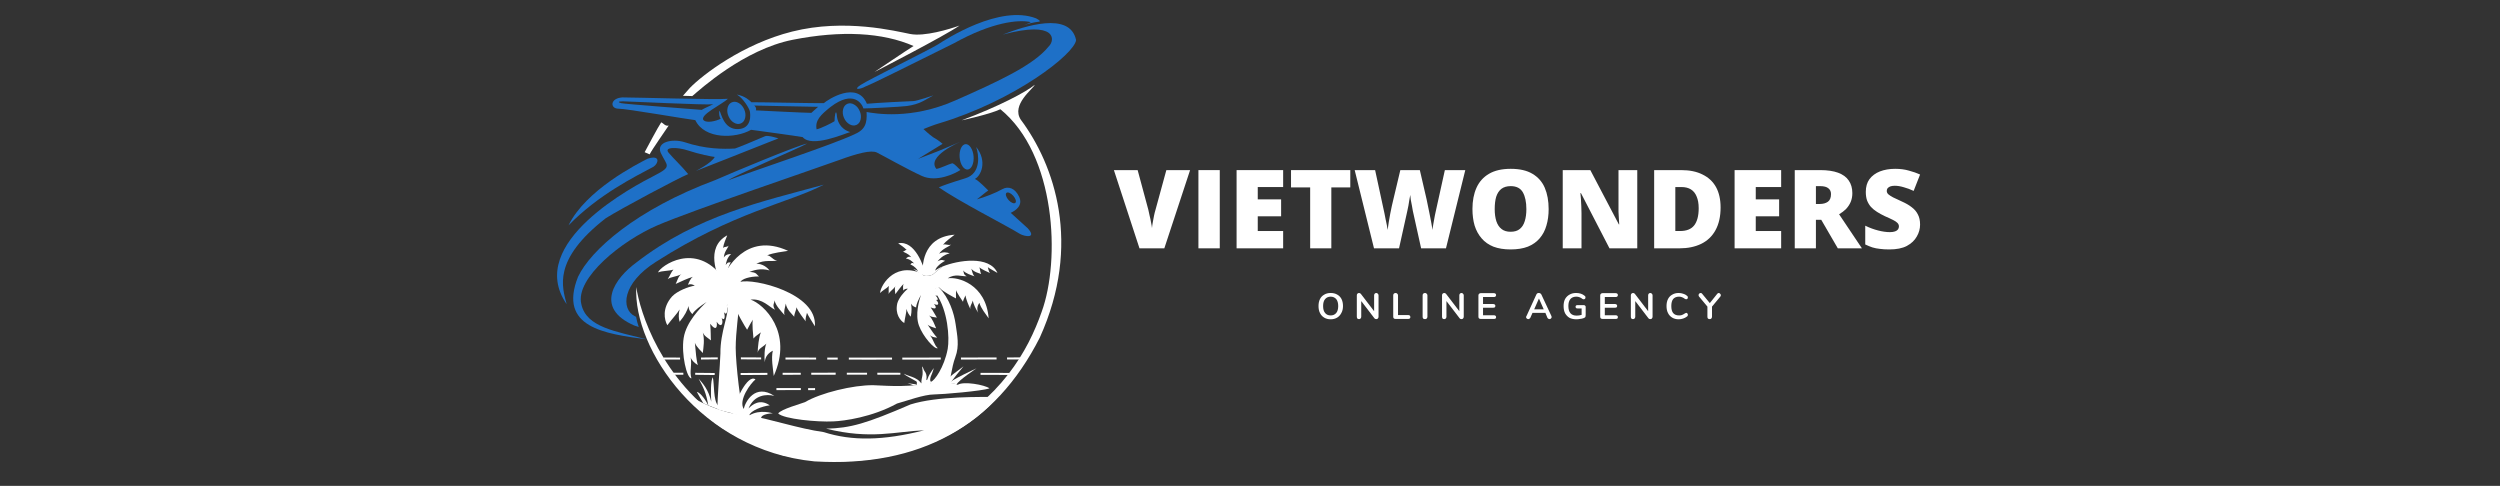 <svg xmlns="http://www.w3.org/2000/svg" xmlns:xlink="http://www.w3.org/1999/xlink" width="283" zoomAndPan="magnify" viewBox="0 0 212.25 41.25" height="55" preserveAspectRatio="xMidYMid meet" version="1.2"><rect x="0" y="0" width="212.25" height="41.25" fill="#333333" stroke="none"/><defs><clipPath id="150e69526d"><path d="M 47.262 11 L 67 11 L 67 26 L 47.262 26 Z M 47.262 11 "/></clipPath><clipPath id="6e332e65de"><path d="M 48 1.277 L 91.461 1.277 L 91.461 29 L 48 29 Z M 48 1.277 "/></clipPath><clipPath id="49ec5e23bb"><path d="M 72 1.277 L 89 1.277 L 89 8 L 72 8 Z M 72 1.277 "/></clipPath><clipPath id="a34fd0ac34"><path d="M 58 33 L 85 33 L 85 39.582 L 58 39.582 Z M 58 33 "/></clipPath><clipPath id="84016e5088"><path d="M 54 7 L 91 7 L 91 39.582 L 54 39.582 Z M 54 7 "/></clipPath></defs><g id="0dc94d5baf"><path style=" stroke:none;fill-rule:nonzero;fill:#1e70c7;fill-opacity:1;" d="M 69.941 15.676 C 67.043 17.215 62.363 17.957 55.695 22.227 C 52.812 24.043 52.699 26.238 53.891 26.844 C 53.93 26.863 53.965 26.879 54 26.895 C 54.062 27.211 54.137 27.508 54.23 27.766 C 54.117 27.734 53.992 27.691 53.852 27.637 C 50.371 26.129 52.25 23.586 54.012 22.297 C 59.215 18.262 64.664 17.137 69.941 15.676 Z M 69.941 15.676 "/><g clip-rule="nonzero" clip-path="url(#150e69526d)"><path style=" stroke:none;fill-rule:nonzero;fill:#1e70c7;fill-opacity:1;" d="M 48.109 25.824 C 47.746 24.395 46.859 22.082 51.434 18.523 C 52.812 17.664 57.543 15.145 58.426 14.781 C 57.906 14.133 57.176 13.457 56.762 12.961 C 56.344 12.469 57.488 12.469 58.426 12.781 C 59.359 13.09 60.426 13.301 60.684 13.324 C 60.398 13.859 59.078 14.516 59.078 14.516 C 59.078 14.516 64.059 12.562 65.145 12.121 C 65.219 12.09 66.09 11.75 66.09 11.75 C 66.09 11.75 65.203 11.457 64.961 11.562 C 63.742 12.082 62.816 12.469 62.402 12.609 C 61.387 12.664 59.887 12.664 58.117 12.07 C 57.082 11.746 55.691 12.047 56.098 12.98 C 56.641 14.117 57.102 14.117 55.543 14.918 C 53.984 15.715 44.5 20.613 48.109 25.824 Z M 48.109 25.824 "/></g><path style=" stroke:none;fill-rule:nonzero;fill:#1e70c7;fill-opacity:1;" d="M 48.27 19.129 C 50.844 16.496 53.895 15.008 55.48 14.156 C 55.891 13.902 56.125 13.105 54.977 13.477 C 54.078 13.941 49.734 16.125 48.27 19.129 Z M 48.27 19.129 "/><g clip-rule="nonzero" clip-path="url(#6e332e65de)"><path style=" stroke:none;fill-rule:nonzero;fill:#1e70c7;fill-opacity:1;" d="M 54.918 28.812 C 51.332 28.344 47.375 27.801 49.07 23.512 C 50.133 21.25 54.02 17.781 60.723 15.289 C 62.051 14.703 67.742 12.324 68.52 12.188 C 67.605 12.695 62.461 14.84 61.816 15.309 C 64.176 14.43 70.664 12.293 72.535 11.406 C 73.445 11.012 73.625 10.496 73.574 9.508 C 74.273 9.637 77.34 10.184 81.059 8.547 C 84.773 6.91 87.762 5.531 89.035 3.945 C 89.605 3.402 89.711 1.711 85.137 2.934 C 86.957 2.23 90.84 0.938 91.359 3.398 C 91.254 4.57 86.125 8.57 79.652 10.496 C 79.328 10.582 78.402 10.957 78.402 10.957 C 78.402 10.957 78.906 11.434 79.227 11.652 C 79.652 11.883 80.027 12.211 80.027 12.211 L 77.949 13.488 L 79.707 12.809 L 81.512 12.047 C 81.512 12.047 78.617 13.273 79.5 14.34 C 79.887 14.277 80.5 13.949 80.852 13.859 C 81.109 13.938 81.395 14.34 81.539 14.43 C 81.098 14.73 79.512 15.508 78.266 14.938 C 77.016 14.367 74.926 13.184 74.445 12.949 C 73.965 12.715 72.797 13.016 71.211 13.598 C 69.625 14.184 58.824 17.836 55.82 19.129 C 52.812 20.418 48.812 23.617 49.355 25.824 C 49.773 27.801 52.32 28.137 54.918 28.812 Z M 54.918 28.812 "/></g><path style=" stroke:none;fill-rule:nonzero;fill:#1e70c7;fill-opacity:1;" d="M 82.656 13.266 C 82.707 13.859 82.484 14.367 82.156 14.395 C 81.832 14.422 81.523 13.961 81.473 13.367 C 81.422 12.773 81.645 12.266 81.973 12.238 C 82.301 12.211 82.605 12.672 82.656 13.266 Z M 82.656 13.266 "/><path style=" stroke:none;fill-rule:nonzero;fill:#1e70c7;fill-opacity:1;" d="M 87.258 19.383 C 86.801 18.969 85.969 18.215 85.809 18.07 C 86.234 17.875 86.867 17.441 86.527 16.711 C 86.188 15.98 85.613 15.766 85.086 16.066 C 84.559 16.367 83.594 16.75 82.934 16.926 C 83.273 16.68 83.613 16.359 83.906 16.172 C 83.742 16.008 83.051 15.305 82.766 15.191 C 83.273 14.945 83.859 13.707 82.875 12.473 C 83.098 13.094 83.332 14.711 81.969 15.133 C 80.602 15.551 80.059 15.754 79.707 15.902 C 81.375 17.082 85.516 19.184 86.605 19.867 C 86.996 20.082 88.055 20.273 87.258 19.383 Z M 85.621 16.977 C 85.414 16.742 85.336 16.473 85.449 16.375 C 85.559 16.277 85.816 16.387 86.023 16.621 C 86.234 16.855 86.312 17.125 86.199 17.223 C 86.09 17.32 85.828 17.211 85.621 16.977 Z M 85.621 16.977 "/><path style=" stroke:none;fill-rule:nonzero;fill:#1e70c7;fill-opacity:1;" d="M 79.242 8.098 C 79.242 8.098 77.828 8.582 77.543 8.582 C 77.262 8.582 74.348 8.738 73.598 8.809 C 72.789 6.828 70.293 8.445 69.941 8.758 C 69.398 8.777 64.523 8.672 63.793 8.68 C 63.668 8.543 63.238 8.145 62.559 8.027 C 63.082 8.32 63.602 9.188 63.656 9.43 C 63.715 9.676 63.863 10.922 62.656 10.961 C 61.445 11 61.223 9.605 61.086 9.391 C 61.008 9.617 61.086 9.965 61.184 10.082 C 60.754 10.297 60.043 10.445 59.77 10.238 C 59.242 9.812 61.328 8.855 61.797 8.387 C 60.922 8.484 54.02 8.27 52.832 8.27 C 51.762 8.348 51.801 9.227 52.5 9.227 C 53.203 9.227 58.309 10.121 59.031 10.199 C 59.809 11.84 62.441 11.781 63.766 11.02 C 64.484 11.117 67.508 11.527 68.148 11.641 C 68.926 12.566 71.637 11.363 72.184 11.215 C 71.309 10.941 71.066 10.258 71.035 9.695 C 70.961 9.254 70.852 9.848 70.852 10.289 C 70.664 10.426 69.641 10.93 69.328 10.98 C 69.184 10.211 69.684 9.742 70.527 9.07 C 72.469 7.598 73.188 8.816 73.305 9.207 C 73.742 9.207 76.52 9.07 76.996 9 C 77.477 8.934 77.969 8.809 78.43 8.555 C 78.91 8.285 79.242 8.098 79.242 8.098 Z M 52.734 8.758 C 52.461 8.688 52.441 8.602 52.879 8.602 C 53.312 8.602 59.945 8.934 60.551 8.852 C 60.387 8.941 59.77 9.199 59.574 9.328 C 59.023 9.285 53.008 8.832 52.734 8.758 Z M 68.883 9.582 C 68.402 9.582 64.535 9.391 64.176 9.371 C 64.234 9.219 64.164 9.078 64.039 8.961 C 64.641 8.961 69.133 9.078 69.457 9.07 C 69.348 9.176 68.957 9.512 68.883 9.582 Z M 68.883 9.582 "/><path style=" stroke:none;fill-rule:nonzero;fill:#1e70c7;fill-opacity:1;" d="M 63.188 9.297 C 63.293 9.543 63.316 9.781 63.262 10.012 C 63.207 10.242 63.086 10.398 62.902 10.477 C 62.719 10.559 62.523 10.539 62.316 10.418 C 62.113 10.301 61.957 10.117 61.852 9.871 C 61.742 9.625 61.719 9.383 61.773 9.152 C 61.828 8.922 61.949 8.766 62.133 8.688 C 62.32 8.609 62.516 8.629 62.719 8.746 C 62.926 8.867 63.082 9.051 63.188 9.297 Z M 63.188 9.297 "/><path style=" stroke:none;fill-rule:nonzero;fill:#1e70c7;fill-opacity:1;" d="M 72.988 9.426 C 73.098 9.672 73.121 9.914 73.066 10.145 C 73.012 10.375 72.891 10.527 72.707 10.609 C 72.52 10.688 72.324 10.668 72.121 10.551 C 71.914 10.43 71.758 10.246 71.652 10 C 71.547 9.754 71.523 9.516 71.578 9.285 C 71.633 9.051 71.754 8.898 71.938 8.816 C 72.121 8.738 72.316 8.758 72.523 8.879 C 72.727 8.996 72.883 9.18 72.988 9.426 Z M 72.988 9.426 "/><g clip-rule="nonzero" clip-path="url(#49ec5e23bb)"><path style=" stroke:none;fill-rule:nonzero;fill:#1e70c7;fill-opacity:1;" d="M 73.434 7.363 C 73.082 7.57 72.352 7.688 73.055 7.219 C 73.758 6.754 78.98 4.191 79.641 3.766 C 80.305 3.336 84.863 0.371 87.957 1.555 C 88.008 1.586 88.316 1.738 88.281 1.809 C 88.262 1.844 88.066 1.859 87.871 1.891 C 87.418 1.961 86.945 2.137 86.945 2.137 C 86.945 2.137 87.574 1.887 87.496 1.871 C 86.484 1.648 84.234 1.867 80.992 3.672 C 76.727 5.777 74.406 6.961 73.434 7.363 Z M 73.434 7.363 "/></g><path style=" stroke:none;fill-rule:nonzero;fill:#ffffff;fill-opacity:1;" d="M 66.066 35.102 C 66.551 35.582 69.402 35.844 70.742 35.777 C 71.676 35.738 74.027 35.426 76.16 34.258 C 76.977 34.035 78.445 33.488 79.305 33.488 C 79.934 33.488 83.414 33.199 84.008 32.969 C 83.605 32.672 81.793 32.344 81.309 32.672 C 81.18 32.59 80.805 32.48 79.809 32.434 C 76.961 32.906 75.754 32.77 74.133 32.703 C 72.418 32.688 69.684 33.352 68.344 34.141 C 67.98 34.289 66.336 34.727 66.066 35.102 Z M 66.066 35.102 "/><g clip-rule="nonzero" clip-path="url(#a34fd0ac34)"><path style=" stroke:none;fill-rule:nonzero;fill:#ffffff;fill-opacity:1;" d="M 70.137 36.395 C 73.949 37.336 76.023 36.629 78.461 36.531 C 74.965 37.426 72.301 37.445 69.941 36.688 C 67.719 36.371 65.504 35.594 63.395 35.227 C 62.109 35.285 59.945 34.465 58.719 33.703 C 59.145 34.836 61.348 37.074 66.531 38.672 C 73.355 40.211 80.953 38.09 84.695 33.703 C 83.293 33.703 79.578 33.621 77.305 34.336 C 73.535 35.961 72.215 36.348 70.137 36.395 Z M 70.137 36.395 "/></g><path style=" stroke:none;fill-rule:nonzero;fill:#ffffff;fill-opacity:1;" d="M 62.141 35.086 C 62.387 34.113 63.48 31.699 64.141 32.215 C 63.738 32.527 62.672 33.957 63.141 34.723 C 63.273 34.113 64.105 32.531 65.742 33.613 C 65.078 33.438 64.012 33.516 63.547 34.684 C 63.883 34.332 64.52 33.836 65.352 34.414 C 64.727 34.477 63.688 34.883 63.617 35.266 C 64.535 34.715 65.613 35.094 65.613 35.094 C 65.613 35.094 64.625 35.105 64.609 35.523 C 64.242 35.434 62.656 35.395 62.141 35.086 Z M 62.141 35.086 "/><path style=" stroke:none;fill-rule:nonzero;fill:#ffffff;fill-opacity:1;" d="M 59.715 34.238 C 59.613 34.066 59.312 33.566 59.164 33.277 C 59.488 33.316 60.008 34.125 60.133 34.426 C 59.957 33.375 59.73 32.906 59.312 32.145 C 59.637 32.516 60.152 33.059 60.387 34.113 C 60.34 33.457 60.328 32.301 60.516 32.027 C 60.652 32.555 60.551 34.023 60.965 34.426 C 61.012 34.508 61.168 34.816 61.168 34.816 C 61.168 34.816 60.023 34.387 59.715 34.238 Z M 59.715 34.238 "/><path style=" stroke:none;fill-rule:nonzero;fill:#ffffff;fill-opacity:1;" d="M 77.898 32.727 C 77.82 32.727 77.738 32.727 77.66 32.727 C 77.633 32.727 77.605 32.727 77.582 32.719 C 77.562 32.715 77.543 32.707 77.523 32.703 C 77.367 32.641 77.207 32.582 77.047 32.523 C 77.207 32.555 77.371 32.582 77.535 32.598 C 77.641 32.609 77.75 32.617 77.832 32.68 C 77.836 32.617 77.836 32.555 77.84 32.492 C 77.84 32.473 77.844 32.449 77.836 32.43 C 77.824 32.395 77.785 32.375 77.754 32.355 C 77.52 32.223 77.285 32.09 77.055 31.961 C 76.938 31.895 76.82 31.828 76.738 31.727 C 76.957 31.844 77.199 31.91 77.43 31.996 C 77.59 32.055 77.746 32.125 77.887 32.223 C 77.953 32.266 78.016 32.32 78.07 32.375 C 78.102 32.406 78.129 32.441 78.156 32.473 C 78.172 32.492 78.227 32.535 78.23 32.555 C 78.195 32.293 78.301 32.039 78.328 31.781 C 78.34 31.645 78.332 31.504 78.316 31.367 C 78.305 31.281 78.289 31.195 78.289 31.105 C 78.371 31.184 78.387 31.305 78.438 31.41 C 78.477 31.496 78.539 31.566 78.586 31.652 C 78.641 31.758 78.664 31.879 78.668 32 C 78.668 32.059 78.664 32.121 78.652 32.184 C 78.648 32.211 78.645 32.293 78.699 32.266 C 78.719 32.254 78.727 32.227 78.734 32.203 C 78.848 31.852 79.066 31.543 79.281 31.246 C 79.238 31.395 79.195 31.547 79.137 31.691 C 79.07 31.863 78.98 32.031 78.973 32.219 C 78.969 32.277 78.977 32.34 79.016 32.383 C 79.07 32.441 79.027 32.531 79.016 32.609 C 79.008 32.66 78.996 32.711 78.988 32.762 C 78.926 32.758 78.863 32.758 78.801 32.754 C 78.5 32.742 78.199 32.734 77.898 32.73 Z M 77.898 32.727 "/><path style=" stroke:none;fill-rule:nonzero;fill:#ffffff;fill-opacity:1;" d="M 80.461 32.602 C 80.793 32.23 82.906 31.273 82.906 31.273 C 82.906 31.273 81.344 32.316 81.227 32.629 C 81.016 32.574 80.727 32.516 80.461 32.602 Z M 80.461 32.602 "/><path style=" stroke:none;fill-rule:nonzero;fill:#ffffff;fill-opacity:1;" d="M 79.809 32.699 C 80.137 32.328 81.801 31.105 81.801 31.105 C 81.801 31.105 80.688 32.418 80.57 32.73 C 80.359 32.676 80.07 32.617 79.809 32.699 Z M 79.809 32.699 "/><path style=" stroke:none;fill-rule:nonzero;fill:#ffffff;fill-opacity:1;" d="M 54.73 12.922 C 54.926 12.559 55.891 10.738 56.137 10.387 C 56.328 10.453 56.465 10.738 56.77 10.66 C 56.543 11.012 55.402 12.629 55.152 13.105 C 55.016 13.047 54.73 12.922 54.73 12.922 Z M 54.73 12.922 "/><path style=" stroke:none;fill-rule:nonzero;fill:#ffffff;fill-opacity:1;" d="M 57.98 8.133 C 57.98 8.133 58.512 8.156 58.777 8.156 C 59.418 7.609 63.16 4.199 67.293 3.379 C 71.422 2.562 74.949 2.758 77.562 3.906 C 77.016 4.238 74.25 6.109 74.25 6.109 C 74.25 6.109 80.27 3.012 81.461 2.172 C 80.582 2.484 78.488 3.121 77.281 2.887 C 76.07 2.652 71.754 1.547 67.254 2.68 C 63.066 3.73 59.652 6.352 58.57 7.465 C 58.488 7.547 58.035 8.066 57.98 8.133 Z M 57.98 8.133 "/><g clip-rule="nonzero" clip-path="url(#84016e5088)"><path style=" stroke:none;fill-rule:nonzero;fill:#ffffff;fill-opacity:1;" d="M 81.645 10.215 C 84.855 9.016 87.137 7.793 87.852 7.199 C 87.715 7.543 85.828 8.895 86.664 10.16 C 89.531 14 91.867 20.734 88.281 28.656 C 84.488 36.141 78.094 39.703 69.145 39.172 C 59.492 38.219 53.746 29.633 54.02 24.371 C 54.32 26.422 56.086 32.297 61.738 35.973 C 65 38.426 73.785 39.914 79.395 36.895 C 85 33.875 87.27 29.805 88.438 26.473 C 90.039 22.086 89.66 13.117 84.93 9.273 C 84.008 9.715 81.645 10.215 81.645 10.215 Z M 81.645 10.215 "/></g><path style=" stroke:none;fill-rule:nonzero;fill:#ffffff;fill-opacity:1;" d="M 62.742 25.824 C 62.73 26.465 62.461 28.207 62.461 29.535 C 62.461 30.859 62.879 34.625 63.191 35.227 C 62.672 35.227 61.422 34.945 60.918 34.738 C 60.879 33.988 61.141 30.891 61.164 30.008 C 61.141 28.152 61.934 26.605 61.727 26.07 C 61.598 25.824 62.312 25.227 62.742 25.824 Z M 62.742 25.824 "/><path style=" stroke:none;fill-rule:nonzero;fill:#ffffff;fill-opacity:1;" d="M 61.715 25.957 C 61.793 26.387 61.715 26.855 61.461 26.504 C 61.602 26.934 61.5 27.273 61.266 26.992 C 61.453 27.43 61.246 27.926 60.84 27.312 C 60.906 27.652 60.867 28.219 60.293 27.488 C 60.359 28.113 60.332 28.637 60.359 28.898 C 60.105 28.688 59.805 28.551 59.668 28.227 C 59.836 28.859 59.727 29.438 59.668 29.973 C 59.551 29.816 59.133 29.477 58.996 29.105 C 59.066 29.902 59.125 30.625 59.25 30.996 C 58.996 30.848 58.703 30.586 58.637 30.332 C 58.762 31.082 58.52 31.531 58.703 32.125 C 58.305 32.125 57.828 30.059 58.043 28.695 C 58.254 27.332 59.492 26.102 59.988 25.637 C 59.434 26.016 59.016 26.289 58.781 26.668 C 58.645 26.531 58.461 26.316 58.461 25.977 C 58.352 26.348 58.16 26.766 57.699 27.32 C 57.613 27.066 57.594 26.641 57.699 26.27 C 57.484 26.641 57.066 27.059 56.656 27.613 C 56.395 27.145 56.191 26.152 57.059 25.168 C 57.516 24.691 58.449 24.34 58.988 24.25 C 58.82 24.152 58.617 24.074 58.402 24.184 C 58.488 23.996 58.598 23.656 58.828 23.5 C 58.391 23.629 57.828 23.891 57.367 24.105 C 57.477 23.898 57.602 23.402 57.855 23.277 C 57.379 23.52 56.949 23.492 56.688 23.703 C 56.852 23.461 56.988 23.09 57.172 22.887 C 56.781 23.023 56.238 22.973 55.867 23.129 C 56.051 22.605 59.043 20.449 61.371 23.559 C 61.605 23.023 63.262 19.621 66.91 21.297 C 66.445 21.375 65.676 21.453 65.133 21.676 C 65.469 21.699 65.637 22.117 65.988 22.117 C 65.574 22.234 64.938 22.023 64.211 22.391 C 64.727 22.375 65.145 22.715 65.34 22.961 C 64.559 22.727 63.91 22.973 63.625 23.09 C 64.262 23.105 64.223 23.312 64.441 23.469 C 63.598 23.469 63 23.688 62.859 23.934 C 63.949 23.609 69.406 24.871 69.184 27.703 C 68.977 27.352 68.613 26.805 68.512 26.559 C 68.469 26.715 68.355 27.086 68.406 27.285 C 68.254 27.086 67.73 26.414 67.625 26.086 C 67.605 26.359 67.43 26.598 67.43 26.891 C 67.273 26.691 66.785 26.293 66.715 25.773 C 66.641 26.129 66.516 26.477 66.613 26.754 C 66.348 26.453 65.816 25.918 65.766 25.496 C 65.734 25.789 65.547 25.879 65.797 26.297 C 65.32 26.082 64.734 25.32 63.723 25.438 C 64.832 25.809 67.367 28.195 65.691 31.918 C 65.633 31.332 65.457 30.418 65.613 29.773 C 65.281 29.949 64.969 30.223 64.93 30.75 C 64.871 30.34 64.91 29.465 65.066 29.172 C 64.773 29.465 64.367 29.598 64.328 29.949 C 64.328 29.539 64.426 28.586 64.602 28.215 C 64.25 28.488 64.133 28.535 63.969 28.742 C 63.957 28.547 63.816 27.371 63.93 27.137 C 63.68 27.484 63.586 27.734 63.43 27.996 C 63.273 27.766 62.43 26.375 62.402 25.934 C 62.211 25.855 61.938 25.648 61.715 25.953 Z M 61.715 25.957 "/><path style=" stroke:none;fill-rule:nonzero;fill:#ffffff;fill-opacity:1;" d="M 79.734 24.43 C 80.586 25.293 81 26.586 81.133 27.523 C 81.262 28.461 81.473 29.344 81.109 30.32 C 80.746 31.293 80.773 32.18 80.461 32.602 C 80.246 32.668 80.035 32.742 79.898 32.832 C 79.742 32.832 79.156 32.766 78.992 32.762 C 79.023 32.582 79.023 32.531 79.051 32.402 C 79.305 32.359 80.164 31.215 80.461 29.617 C 80.629 28.684 80.473 26.332 79.473 24.941 C 79.246 24.605 79.422 24.188 79.734 24.43 Z M 79.734 24.43 "/><path style=" stroke:none;fill-rule:nonzero;fill:#ffffff;fill-opacity:1;" d="M 78.43 23.395 C 78.688 23.48 79.027 23.395 79.195 23.309 C 79.441 23.082 79.73 22.855 80.027 22.625 C 79.734 22.746 79.516 22.871 79.406 22.98 C 79.41 22.777 79.711 22.43 80.242 22.141 C 80.051 22.117 80.004 21.973 79.598 22.188 C 79.738 22.016 80.062 21.637 80.633 21.512 C 80.426 21.426 80.047 21.355 79.727 21.543 C 80.059 21.062 80.531 20.977 80.75 20.758 C 80.531 20.879 80.281 20.676 80.059 20.777 C 80.328 20.449 80.781 20.137 81.051 19.926 C 78.176 20.129 78.309 22.84 78.344 23.258 C 78.301 23.238 78.258 23.219 78.219 23.199 C 78.27 23.273 78.336 23.34 78.434 23.398 Z M 78.43 23.395 "/><path style=" stroke:none;fill-rule:nonzero;fill:#ffffff;fill-opacity:1;" d="M 78.539 23.234 C 78.438 23.348 78.25 23.328 78.141 23.285 C 77.953 23.125 77.746 22.977 77.535 22.828 C 77.715 22.883 77.859 22.957 77.941 23.031 C 77.879 22.855 77.633 22.605 77.289 22.441 C 77.379 22.391 77.359 22.258 77.617 22.375 C 77.5 22.25 77.23 21.973 76.918 21.961 C 76.992 21.852 77.156 21.73 77.371 21.84 C 77.07 21.48 76.812 21.48 76.641 21.328 C 76.785 21.398 76.848 21.18 76.984 21.23 C 76.762 20.992 76.449 20.793 76.254 20.656 C 77.719 20.363 78.438 22.727 78.539 23.098 C 78.555 23.074 78.57 23.051 78.586 23.027 C 78.582 23.098 78.566 23.168 78.539 23.23 Z M 78.539 23.234 "/><path style=" stroke:none;fill-rule:nonzero;fill:#ffffff;fill-opacity:1;" d="M 61.27 23.973 C 61.484 23.973 61.688 23.793 61.773 23.664 C 61.855 23.379 61.969 23.082 62.09 22.785 C 61.93 22.98 61.824 23.164 61.793 23.297 C 61.715 23.105 61.789 22.699 62.047 22.27 C 61.902 22.309 61.812 22.188 61.613 22.504 C 61.645 22.305 61.723 21.855 62.074 21.574 C 61.895 21.555 61.602 21.602 61.449 21.871 C 61.496 21.328 61.789 21.105 61.859 20.84 C 61.754 21.016 61.496 20.902 61.383 21.062 C 61.441 20.68 61.637 20.254 61.742 19.98 C 59.809 21.023 60.965 23.492 61.156 23.867 C 61.117 23.863 61.078 23.859 61.043 23.852 C 61.105 23.906 61.184 23.945 61.27 23.973 Z M 61.27 23.973 "/><path style=" stroke:none;fill-rule:nonzero;fill:#ffffff;fill-opacity:1;" d="M 83.867 22.684 C 84.016 22.805 84.434 23.023 84.684 23.172 C 84.004 21.66 81.316 22.098 80.027 22.625 C 79.73 22.855 79.441 23.082 79.195 23.309 C 79.023 23.395 78.684 23.48 78.43 23.395 C 78.336 23.336 78.266 23.27 78.215 23.199 C 75.77 22.18 74.668 24.492 74.73 24.879 C 74.91 24.656 75.27 24.496 75.469 24.277 C 75.422 24.469 75.465 24.75 75.445 24.961 C 75.535 24.734 75.816 24.605 76.031 24.289 C 75.918 24.453 76.008 24.812 76.012 24.977 C 76.227 24.684 76.492 24.324 76.723 24.094 C 76.629 24.273 76.68 24.523 76.688 24.672 C 76.785 24.527 76.941 24.508 77.078 24.512 C 76.773 24.75 76.305 25.297 76.18 25.754 C 75.973 26.672 76.445 27.227 76.77 27.43 C 76.836 26.938 76.957 26.531 76.965 26.223 C 77.023 26.492 77.184 26.758 77.324 26.887 C 77.422 26.379 77.402 26.047 77.34 25.777 C 77.457 25.992 77.648 26.062 77.781 26.102 C 77.797 25.785 77.969 25.469 78.188 25.039 C 78.035 25.504 77.68 26.703 78.016 27.633 C 78.348 28.566 79.359 29.699 79.613 29.562 C 79.289 29.254 79.289 28.887 78.949 28.457 C 79.082 28.594 79.355 28.66 79.566 28.664 C 79.359 28.473 79.074 28.043 78.754 27.562 C 78.969 27.75 79.352 27.82 79.477 27.875 C 79.328 27.52 79.199 27.121 78.875 26.777 C 79.074 26.934 79.309 26.914 79.543 26.965 C 79.434 26.809 79.27 26.469 79.012 26.098 C 79.625 26.359 79.457 25.988 79.297 25.801 C 79.766 26.047 79.723 25.664 79.457 25.449 C 79.699 25.547 79.645 25.297 79.41 25.074 C 79.691 25.211 79.578 24.887 79.383 24.645 C 79.414 24.379 79.621 24.445 79.77 24.426 C 79.941 24.695 80.984 25.246 81.164 25.336 C 81.172 25.121 81.141 24.93 81.184 24.625 C 81.188 24.812 81.684 25.504 81.758 25.621 C 81.789 25.434 81.848 25.367 81.973 25.074 C 81.992 25.367 82.258 26 82.398 26.258 C 82.305 26.023 82.516 25.797 82.598 25.512 C 82.602 25.75 82.879 26.316 83.055 26.555 C 82.898 26.211 83 25.93 83.148 25.707 C 83.273 26.164 83.699 26.68 83.938 27.027 C 83.707 24.109 81.293 23.48 80.465 23.629 C 81.062 23.207 81.691 23.484 82.066 23.453 C 81.766 23.277 81.855 23.156 81.77 22.961 C 81.949 23.207 82.469 23.363 82.738 23.461 C 82.582 23.32 82.543 23.059 82.465 22.812 C 82.688 23.109 83.133 23.195 83.301 23.266 C 83.199 23.082 83.227 22.871 83.145 22.691 C 83.324 22.863 83.887 23.105 84.051 23.18 C 83.949 23.07 83.895 22.797 83.867 22.688 Z M 83.867 22.684 "/><path style=" stroke:none;fill-rule:nonzero;fill:#ffffff;fill-opacity:1;" d="M 85.496 30.348 L 86.625 30.344 L 86.625 30.516 L 85.5 30.516 Z M 85.496 30.348 "/><path style=" stroke:none;fill-rule:nonzero;fill:#ffffff;fill-opacity:1;" d="M 81.586 30.523 L 81.586 30.355 C 82.594 30.352 83.602 30.352 84.609 30.348 L 84.609 30.52 C 83.602 30.523 82.594 30.523 81.586 30.523 Z M 81.586 30.523 "/><path style=" stroke:none;fill-rule:nonzero;fill:#ffffff;fill-opacity:1;" d="M 76.605 30.531 L 76.605 30.363 C 77.695 30.363 78.781 30.359 79.871 30.355 L 79.871 30.527 C 78.781 30.527 77.695 30.531 76.605 30.531 Z M 76.605 30.531 "/><path style=" stroke:none;fill-rule:nonzero;fill:#ffffff;fill-opacity:1;" d="M 74.391 30.535 C 73.617 30.535 72.844 30.535 72.066 30.531 L 72.066 30.363 C 73.289 30.363 74.516 30.363 75.734 30.363 L 75.734 30.531 C 75.289 30.531 74.84 30.531 74.391 30.531 Z M 74.391 30.535 "/><path style=" stroke:none;fill-rule:nonzero;fill:#ffffff;fill-opacity:1;" d="M 71.121 30.531 L 70.234 30.531 L 70.234 30.359 L 71.121 30.363 Z M 71.121 30.531 "/><path style=" stroke:none;fill-rule:nonzero;fill:#ffffff;fill-opacity:1;" d="M 69.289 30.527 C 68.426 30.527 67.555 30.527 66.688 30.523 L 66.688 30.352 C 67.559 30.355 68.426 30.355 69.289 30.359 Z M 69.289 30.527 "/><path style=" stroke:none;fill-rule:nonzero;fill:#ffffff;fill-opacity:1;" d="M 64.617 30.516 C 64.047 30.516 63.473 30.512 62.902 30.508 L 62.902 30.34 C 63.477 30.344 64.047 30.344 64.621 30.348 L 64.621 30.516 Z M 64.617 30.516 "/><path style=" stroke:none;fill-rule:nonzero;fill:#ffffff;fill-opacity:1;" d="M 59.516 30.523 L 59.516 30.355 C 59.988 30.352 60.461 30.348 60.934 30.34 L 60.938 30.508 C 60.461 30.516 59.988 30.52 59.516 30.523 Z M 59.516 30.523 "/><path style=" stroke:none;fill-rule:nonzero;fill:#ffffff;fill-opacity:1;" d="M 57.738 30.527 C 57.262 30.527 56.789 30.527 56.316 30.523 L 56.316 30.352 C 56.789 30.355 57.262 30.359 57.738 30.359 Z M 57.738 30.527 "/><path style=" stroke:none;fill-rule:nonzero;fill:#ffffff;fill-opacity:1;" d="M 85.676 31.832 C 84.863 31.828 84.055 31.828 83.246 31.824 L 83.246 31.656 C 84.055 31.656 84.867 31.66 85.676 31.66 Z M 85.676 31.832 "/><path style=" stroke:none;fill-rule:nonzero;fill:#ffffff;fill-opacity:1;" d="M 76.441 31.816 C 75.789 31.816 75.137 31.816 74.484 31.812 L 74.484 31.645 C 75.137 31.645 75.789 31.645 76.441 31.648 Z M 76.441 31.816 "/><path style=" stroke:none;fill-rule:nonzero;fill:#ffffff;fill-opacity:1;" d="M 73.613 31.812 C 73.039 31.812 72.469 31.812 71.895 31.812 L 71.895 31.645 C 72.469 31.645 73.039 31.645 73.613 31.645 Z M 73.613 31.812 "/><path style=" stroke:none;fill-rule:nonzero;fill:#ffffff;fill-opacity:1;" d="M 68.875 31.816 L 68.875 31.645 C 69.566 31.645 70.254 31.641 70.949 31.641 L 70.949 31.812 C 70.258 31.812 69.566 31.812 68.875 31.816 Z M 68.875 31.816 "/><path style=" stroke:none;fill-rule:nonzero;fill:#ffffff;fill-opacity:1;" d="M 65.918 33.121 L 65.918 32.949 C 66.609 32.949 67.297 32.949 67.992 32.949 L 67.992 33.117 C 67.301 33.117 66.609 33.121 65.918 33.121 Z M 65.918 33.121 "/><path style=" stroke:none;fill-rule:nonzero;fill:#ffffff;fill-opacity:1;" d="M 68.609 32.953 L 69.199 32.949 L 69.199 33.121 L 68.609 33.121 Z M 68.609 32.953 "/><path style=" stroke:none;fill-rule:nonzero;fill:#ffffff;fill-opacity:1;" d="M 66.445 31.82 L 66.445 31.652 C 66.957 31.648 67.473 31.648 67.984 31.648 L 67.984 31.816 C 67.473 31.816 66.957 31.82 66.445 31.82 Z M 66.445 31.82 "/><path style=" stroke:none;fill-rule:nonzero;fill:#ffffff;fill-opacity:1;" d="M 62.879 31.84 L 62.879 31.668 C 63.637 31.664 64.395 31.66 65.152 31.656 L 65.152 31.828 C 64.395 31.828 63.637 31.836 62.879 31.84 Z M 62.879 31.84 "/><path style=" stroke:none;fill-rule:nonzero;fill:#ffffff;fill-opacity:1;" d="M 60.676 31.84 C 60.133 31.828 59.578 31.824 59.023 31.82 L 59.023 31.652 C 59.578 31.652 60.137 31.66 60.68 31.668 Z M 60.676 31.84 "/><path style=" stroke:none;fill-rule:nonzero;fill:#ffffff;fill-opacity:1;" d="M 57.129 31.816 L 57.129 31.648 C 57.426 31.648 57.723 31.645 58.016 31.645 L 58.016 31.816 C 57.723 31.816 57.426 31.816 57.129 31.816 Z M 57.129 31.816 "/><g style="fill:#ffffff;fill-opacity:1;"><g transform="translate(94.57, 21.083)"><path style="stroke:none" d="M 6.469 -6.641 L 4.281 0 L 2.172 0 L 0 -6.641 L 2.016 -6.641 L 2.922 -3.281 C 2.953 -3.156 2.988 -2.988 3.031 -2.781 C 3.082 -2.582 3.125 -2.383 3.156 -2.188 C 3.195 -2 3.223 -1.844 3.234 -1.719 C 3.242 -1.844 3.266 -2 3.297 -2.188 C 3.328 -2.383 3.363 -2.578 3.406 -2.766 C 3.445 -2.961 3.488 -3.129 3.531 -3.266 L 4.453 -6.641 Z M 6.469 -6.641 "/></g><g transform="translate(101.027, 21.083)"><path style="stroke:none" d="M 0.719 0 L 0.719 -6.641 L 2.531 -6.641 L 2.531 0 Z M 0.719 0 "/></g><g transform="translate(104.267, 21.083)"><path style="stroke:none" d="M 4.672 0 L 0.719 0 L 0.719 -6.641 L 4.672 -6.641 L 4.672 -5.203 L 2.516 -5.203 L 2.516 -4.156 L 4.5 -4.156 L 4.5 -2.719 L 2.516 -2.719 L 2.516 -1.469 L 4.672 -1.469 Z M 4.672 0 "/></g><g transform="translate(109.374, 21.083)"><path style="stroke:none" d="M 3.656 0 L 1.859 0 L 1.859 -5.172 L 0.234 -5.172 L 0.234 -6.641 L 5.266 -6.641 L 5.266 -5.172 L 3.656 -5.172 Z M 3.656 0 "/></g><g transform="translate(114.872, 21.083)"><path style="stroke:none" d="M 9.531 -6.641 L 7.891 0 L 5.781 0 L 5.141 -2.891 C 5.129 -2.953 5.109 -3.047 5.078 -3.172 C 5.055 -3.305 5.031 -3.457 5 -3.625 C 4.969 -3.789 4.938 -3.953 4.906 -4.109 C 4.883 -4.273 4.867 -4.414 4.859 -4.531 C 4.836 -4.414 4.812 -4.273 4.781 -4.109 C 4.758 -3.953 4.734 -3.789 4.703 -3.625 C 4.672 -3.457 4.641 -3.305 4.609 -3.172 C 4.578 -3.047 4.555 -2.953 4.547 -2.891 L 3.906 0 L 1.781 0 L 0.141 -6.641 L 1.875 -6.641 L 2.594 -3.312 C 2.613 -3.227 2.641 -3.109 2.672 -2.953 C 2.703 -2.805 2.734 -2.645 2.766 -2.469 C 2.805 -2.289 2.844 -2.117 2.875 -1.953 C 2.906 -1.797 2.926 -1.664 2.938 -1.562 C 2.957 -1.75 2.988 -1.961 3.031 -2.203 C 3.07 -2.441 3.113 -2.68 3.156 -2.922 C 3.207 -3.172 3.254 -3.398 3.297 -3.609 C 3.348 -3.828 3.391 -4.004 3.422 -4.141 L 4.016 -6.641 L 5.672 -6.641 L 6.25 -4.141 C 6.281 -4.004 6.316 -3.828 6.359 -3.609 C 6.41 -3.398 6.457 -3.172 6.5 -2.922 C 6.551 -2.672 6.598 -2.426 6.641 -2.188 C 6.691 -1.945 6.727 -1.738 6.75 -1.562 C 6.758 -1.707 6.785 -1.895 6.828 -2.125 C 6.867 -2.363 6.91 -2.594 6.953 -2.812 C 7.004 -3.031 7.039 -3.195 7.062 -3.312 L 7.797 -6.641 Z M 9.531 -6.641 "/></g><g transform="translate(124.542, 21.083)"><path style="stroke:none" d="M 6.938 -3.328 C 6.938 -2.816 6.875 -2.352 6.75 -1.938 C 6.633 -1.52 6.441 -1.156 6.172 -0.844 C 5.91 -0.539 5.578 -0.305 5.172 -0.141 C 4.766 0.016 4.273 0.094 3.703 0.094 C 3.148 0.094 2.664 0.016 2.25 -0.141 C 1.844 -0.305 1.508 -0.539 1.25 -0.844 C 0.988 -1.145 0.789 -1.504 0.656 -1.922 C 0.531 -2.348 0.469 -2.82 0.469 -3.344 C 0.469 -4.031 0.582 -4.629 0.812 -5.141 C 1.039 -5.648 1.395 -6.047 1.875 -6.328 C 2.352 -6.609 2.969 -6.75 3.719 -6.75 C 4.477 -6.75 5.094 -6.609 5.562 -6.328 C 6.039 -6.047 6.391 -5.648 6.609 -5.141 C 6.828 -4.629 6.938 -4.023 6.938 -3.328 Z M 2.359 -3.328 C 2.359 -2.93 2.406 -2.586 2.5 -2.297 C 2.594 -2.016 2.738 -1.797 2.938 -1.641 C 3.133 -1.484 3.391 -1.406 3.703 -1.406 C 4.035 -1.406 4.297 -1.484 4.484 -1.641 C 4.68 -1.797 4.82 -2.016 4.906 -2.297 C 5 -2.586 5.047 -2.93 5.047 -3.328 C 5.047 -3.93 4.945 -4.406 4.75 -4.75 C 4.551 -5.102 4.207 -5.281 3.719 -5.281 C 3.395 -5.281 3.129 -5.203 2.922 -5.047 C 2.723 -4.891 2.578 -4.664 2.484 -4.375 C 2.398 -4.082 2.359 -3.734 2.359 -3.328 Z M 2.359 -3.328 "/></g><g transform="translate(131.957, 21.083)"><path style="stroke:none" d="M 7.047 0 L 4.688 0 L 2.266 -4.688 L 2.219 -4.688 C 2.238 -4.539 2.254 -4.367 2.266 -4.172 C 2.273 -3.973 2.285 -3.77 2.297 -3.562 C 2.305 -3.352 2.312 -3.164 2.312 -3 L 2.312 0 L 0.719 0 L 0.719 -6.641 L 3.062 -6.641 L 5.484 -2.031 L 5.516 -2.031 C 5.504 -2.176 5.492 -2.344 5.484 -2.531 C 5.473 -2.727 5.461 -2.926 5.453 -3.125 C 5.453 -3.32 5.453 -3.492 5.453 -3.641 L 5.453 -6.641 L 7.047 -6.641 Z M 7.047 0 "/></g><g transform="translate(139.719, 21.083)"><path style="stroke:none" d="M 6.359 -3.469 C 6.359 -2.695 6.211 -2.051 5.922 -1.531 C 5.641 -1.02 5.234 -0.633 4.703 -0.375 C 4.18 -0.125 3.57 0 2.875 0 L 0.719 0 L 0.719 -6.641 L 3.016 -6.641 C 3.734 -6.641 4.336 -6.516 4.828 -6.266 C 5.328 -6.023 5.707 -5.672 5.969 -5.203 C 6.227 -4.734 6.359 -4.156 6.359 -3.469 Z M 4.5 -3.406 C 4.5 -3.801 4.441 -4.129 4.328 -4.391 C 4.223 -4.66 4.062 -4.863 3.844 -5 C 3.633 -5.133 3.363 -5.203 3.031 -5.203 L 2.516 -5.203 L 2.516 -1.469 L 2.922 -1.469 C 3.461 -1.469 3.859 -1.625 4.109 -1.938 C 4.367 -2.258 4.5 -2.75 4.5 -3.406 Z M 4.5 -3.406 "/></g><g transform="translate(146.548, 21.083)"><path style="stroke:none" d="M 4.672 0 L 0.719 0 L 0.719 -6.641 L 4.672 -6.641 L 4.672 -5.203 L 2.516 -5.203 L 2.516 -4.156 L 4.5 -4.156 L 4.5 -2.719 L 2.516 -2.719 L 2.516 -1.469 L 4.672 -1.469 Z M 4.672 0 "/></g><g transform="translate(151.655, 21.083)"><path style="stroke:none" d="M 2.891 -6.641 C 3.492 -6.641 3.992 -6.566 4.391 -6.422 C 4.797 -6.273 5.098 -6.055 5.297 -5.766 C 5.504 -5.473 5.609 -5.113 5.609 -4.688 C 5.609 -4.414 5.562 -4.164 5.469 -3.938 C 5.375 -3.719 5.242 -3.52 5.078 -3.344 C 4.91 -3.176 4.711 -3.023 4.484 -2.891 L 6.422 0 L 4.375 0 L 2.969 -2.422 L 2.516 -2.422 L 2.516 0 L 0.719 0 L 0.719 -6.641 Z M 2.875 -5.281 L 2.516 -5.281 L 2.516 -3.766 L 2.844 -3.766 C 3.125 -3.766 3.352 -3.828 3.531 -3.953 C 3.707 -4.078 3.797 -4.297 3.797 -4.609 C 3.797 -4.816 3.723 -4.977 3.578 -5.094 C 3.43 -5.219 3.195 -5.281 2.875 -5.281 Z M 2.875 -5.281 "/></g><g transform="translate(157.953, 21.083)"><path style="stroke:none" d="M 5.062 -2.016 C 5.062 -1.66 4.969 -1.32 4.781 -1 C 4.602 -0.676 4.32 -0.41 3.938 -0.203 C 3.562 -0.004 3.066 0.094 2.453 0.094 C 2.148 0.094 1.883 0.078 1.656 0.047 C 1.426 0.023 1.211 -0.016 1.016 -0.078 C 0.828 -0.141 0.625 -0.223 0.406 -0.328 L 0.406 -1.922 C 0.77 -1.742 1.133 -1.609 1.5 -1.516 C 1.863 -1.422 2.195 -1.375 2.5 -1.375 C 2.676 -1.375 2.82 -1.395 2.938 -1.438 C 3.051 -1.477 3.133 -1.535 3.188 -1.609 C 3.238 -1.68 3.266 -1.766 3.266 -1.859 C 3.266 -1.973 3.223 -2.07 3.141 -2.156 C 3.066 -2.238 2.941 -2.32 2.766 -2.406 C 2.586 -2.5 2.352 -2.609 2.062 -2.734 C 1.82 -2.848 1.602 -2.969 1.406 -3.094 C 1.207 -3.219 1.035 -3.359 0.891 -3.516 C 0.754 -3.672 0.645 -3.852 0.562 -4.062 C 0.488 -4.27 0.453 -4.516 0.453 -4.797 C 0.453 -5.223 0.555 -5.582 0.766 -5.875 C 0.984 -6.164 1.281 -6.383 1.656 -6.531 C 2.031 -6.676 2.461 -6.75 2.953 -6.75 C 3.391 -6.75 3.781 -6.695 4.125 -6.594 C 4.477 -6.5 4.789 -6.391 5.062 -6.266 L 4.516 -4.875 C 4.234 -5.008 3.953 -5.113 3.672 -5.188 C 3.398 -5.27 3.145 -5.312 2.906 -5.312 C 2.75 -5.312 2.617 -5.289 2.516 -5.25 C 2.422 -5.207 2.348 -5.156 2.297 -5.094 C 2.254 -5.031 2.234 -4.957 2.234 -4.875 C 2.234 -4.77 2.273 -4.676 2.359 -4.594 C 2.441 -4.52 2.578 -4.43 2.766 -4.328 C 2.953 -4.234 3.207 -4.113 3.531 -3.969 C 3.863 -3.82 4.141 -3.66 4.359 -3.484 C 4.586 -3.316 4.758 -3.113 4.875 -2.875 C 5 -2.645 5.062 -2.359 5.062 -2.016 Z M 5.062 -2.016 "/></g></g><g style="fill:#ffffff;fill-opacity:1;"><g transform="translate(111.77, 27.077)"><path style="stroke:none" d="M 1.203 0.031 C 0.992 0.031 0.812 -0.016 0.656 -0.109 C 0.5 -0.203 0.379 -0.332 0.297 -0.5 C 0.211 -0.664 0.172 -0.863 0.172 -1.094 C 0.172 -1.32 0.211 -1.52 0.297 -1.688 C 0.379 -1.852 0.5 -1.977 0.656 -2.062 C 0.812 -2.156 0.992 -2.203 1.203 -2.203 C 1.422 -2.203 1.609 -2.156 1.766 -2.062 C 1.922 -1.977 2.039 -1.852 2.125 -1.688 C 2.207 -1.52 2.25 -1.32 2.25 -1.094 C 2.25 -0.863 2.203 -0.664 2.109 -0.5 C 2.023 -0.332 1.906 -0.203 1.75 -0.109 C 1.594 -0.016 1.41 0.031 1.203 0.031 Z M 1.203 -0.297 C 1.398 -0.297 1.555 -0.363 1.672 -0.5 C 1.785 -0.633 1.844 -0.832 1.844 -1.094 C 1.844 -1.352 1.785 -1.551 1.672 -1.688 C 1.555 -1.82 1.398 -1.891 1.203 -1.891 C 1.004 -1.891 0.848 -1.82 0.734 -1.688 C 0.617 -1.551 0.562 -1.352 0.562 -1.094 C 0.562 -0.832 0.617 -0.633 0.734 -0.5 C 0.848 -0.363 1.004 -0.297 1.203 -0.297 Z M 1.203 -0.297 "/></g></g><g style="fill:#ffffff;fill-opacity:1;"><g transform="translate(114.96, 27.077)"><path style="stroke:none" d="M 1.891 -2.203 C 1.941 -2.203 1.984 -2.18 2.016 -2.141 C 2.055 -2.109 2.078 -2.062 2.078 -2 L 2.078 -0.188 C 2.078 -0.125 2.055 -0.07 2.016 -0.031 C 1.984 0 1.941 0.016 1.891 0.016 C 1.816 0.016 1.766 -0.004 1.734 -0.047 L 0.609 -1.516 L 0.609 -0.188 C 0.609 -0.125 0.586 -0.07 0.547 -0.031 C 0.516 0 0.473 0.016 0.422 0.016 C 0.359 0.016 0.312 0 0.281 -0.031 C 0.25 -0.07 0.234 -0.125 0.234 -0.188 L 0.234 -2 C 0.234 -2.062 0.25 -2.109 0.281 -2.141 C 0.32 -2.18 0.367 -2.203 0.422 -2.203 C 0.484 -2.203 0.535 -2.176 0.578 -2.125 L 1.703 -0.656 L 1.703 -2 C 1.703 -2.062 1.719 -2.109 1.75 -2.141 C 1.781 -2.18 1.828 -2.203 1.891 -2.203 Z M 1.891 -2.203 "/></g></g><g style="fill:#ffffff;fill-opacity:1;"><g transform="translate(118.051, 27.077)"><path style="stroke:none" d="M 0.422 0 C 0.359 0 0.312 -0.016 0.281 -0.047 C 0.25 -0.078 0.234 -0.125 0.234 -0.188 L 0.234 -2 C 0.234 -2.062 0.25 -2.109 0.281 -2.141 C 0.32 -2.18 0.375 -2.203 0.438 -2.203 C 0.5 -2.203 0.547 -2.18 0.578 -2.141 C 0.617 -2.109 0.641 -2.062 0.641 -2 L 0.641 -0.328 L 1.5 -0.328 C 1.625 -0.328 1.688 -0.27 1.688 -0.156 C 1.688 -0.051 1.625 0 1.5 0 Z M 0.422 0 "/></g></g><g style="fill:#ffffff;fill-opacity:1;"><g transform="translate(120.547, 27.077)"><path style="stroke:none" d="M 0.438 0.016 C 0.375 0.016 0.32 0 0.281 -0.031 C 0.25 -0.07 0.234 -0.125 0.234 -0.188 L 0.234 -2 C 0.234 -2.062 0.25 -2.109 0.281 -2.141 C 0.32 -2.18 0.375 -2.203 0.438 -2.203 C 0.5 -2.203 0.547 -2.18 0.578 -2.141 C 0.617 -2.109 0.641 -2.062 0.641 -2 L 0.641 -0.188 C 0.641 -0.125 0.617 -0.07 0.578 -0.031 C 0.547 0 0.5 0.016 0.438 0.016 Z M 0.438 0.016 "/></g></g><g style="fill:#ffffff;fill-opacity:1;"><g transform="translate(122.194, 27.077)"><path style="stroke:none" d="M 1.891 -2.203 C 1.941 -2.203 1.984 -2.18 2.016 -2.141 C 2.055 -2.109 2.078 -2.062 2.078 -2 L 2.078 -0.188 C 2.078 -0.125 2.055 -0.07 2.016 -0.031 C 1.984 0 1.941 0.016 1.891 0.016 C 1.816 0.016 1.766 -0.004 1.734 -0.047 L 0.609 -1.516 L 0.609 -0.188 C 0.609 -0.125 0.586 -0.07 0.547 -0.031 C 0.516 0 0.473 0.016 0.422 0.016 C 0.359 0.016 0.312 0 0.281 -0.031 C 0.25 -0.07 0.234 -0.125 0.234 -0.188 L 0.234 -2 C 0.234 -2.062 0.25 -2.109 0.281 -2.141 C 0.32 -2.18 0.367 -2.203 0.422 -2.203 C 0.484 -2.203 0.535 -2.176 0.578 -2.125 L 1.703 -0.656 L 1.703 -2 C 1.703 -2.062 1.719 -2.109 1.75 -2.141 C 1.781 -2.18 1.828 -2.203 1.891 -2.203 Z M 1.891 -2.203 "/></g></g><g style="fill:#ffffff;fill-opacity:1;"><g transform="translate(125.284, 27.077)"><path style="stroke:none" d="M 0.422 0 C 0.367 0 0.32 -0.016 0.281 -0.047 C 0.25 -0.078 0.234 -0.125 0.234 -0.188 L 0.234 -2 C 0.234 -2.051 0.25 -2.094 0.281 -2.125 C 0.32 -2.164 0.367 -2.188 0.422 -2.188 L 1.547 -2.188 C 1.609 -2.188 1.656 -2.172 1.688 -2.141 C 1.719 -2.109 1.734 -2.07 1.734 -2.031 C 1.734 -1.977 1.719 -1.938 1.688 -1.906 C 1.656 -1.875 1.609 -1.859 1.547 -1.859 L 0.625 -1.859 L 0.625 -1.266 L 1.484 -1.266 C 1.547 -1.266 1.594 -1.25 1.625 -1.219 C 1.656 -1.195 1.672 -1.16 1.672 -1.109 C 1.672 -1.055 1.656 -1.016 1.625 -0.984 C 1.594 -0.961 1.547 -0.953 1.484 -0.953 L 0.625 -0.953 L 0.625 -0.312 L 1.547 -0.312 C 1.609 -0.312 1.656 -0.297 1.688 -0.266 C 1.719 -0.242 1.734 -0.207 1.734 -0.156 C 1.734 -0.102 1.719 -0.062 1.688 -0.031 C 1.656 -0.008 1.609 0 1.547 0 Z M 0.422 0 "/></g></g><g style="fill:#ffffff;fill-opacity:1;"><g transform="translate(127.886, 27.077)"><path style="stroke:none" d=""/></g></g><g style="fill:#ffffff;fill-opacity:1;"><g transform="translate(129.501, 27.077)"><path style="stroke:none" d="M 2.219 -0.234 C 2.227 -0.211 2.234 -0.188 2.234 -0.156 C 2.234 -0.113 2.211 -0.07 2.172 -0.031 C 2.129 0 2.086 0.016 2.047 0.016 C 2.016 0.016 1.984 0.004 1.953 -0.016 C 1.922 -0.035 1.895 -0.062 1.875 -0.094 L 1.703 -0.516 L 0.609 -0.516 L 0.422 -0.094 C 0.398 -0.062 0.375 -0.035 0.344 -0.016 C 0.32 0.004 0.289 0.016 0.25 0.016 C 0.207 0.016 0.164 0 0.125 -0.031 C 0.082 -0.07 0.062 -0.113 0.062 -0.156 C 0.062 -0.188 0.07 -0.211 0.094 -0.234 L 0.938 -2.078 C 0.957 -2.117 0.984 -2.148 1.016 -2.172 C 1.055 -2.191 1.098 -2.203 1.141 -2.203 C 1.191 -2.203 1.234 -2.191 1.266 -2.172 C 1.305 -2.148 1.336 -2.117 1.359 -2.078 Z M 0.75 -0.812 L 1.562 -0.812 L 1.156 -1.734 Z M 0.75 -0.812 "/></g></g><g style="fill:#ffffff;fill-opacity:1;"><g transform="translate(132.577, 27.077)"><path style="stroke:none" d="M 1.891 -1.172 C 1.941 -1.172 1.977 -1.156 2 -1.125 C 2.031 -1.102 2.047 -1.07 2.047 -1.031 L 2.047 -0.359 C 2.047 -0.266 2.035 -0.195 2.016 -0.156 C 1.992 -0.125 1.941 -0.094 1.859 -0.062 C 1.773 -0.031 1.676 -0.008 1.562 0 C 1.457 0.02 1.359 0.031 1.266 0.031 C 1.035 0.031 0.836 -0.008 0.672 -0.094 C 0.516 -0.188 0.391 -0.316 0.297 -0.484 C 0.211 -0.66 0.172 -0.863 0.172 -1.094 C 0.172 -1.32 0.211 -1.52 0.297 -1.688 C 0.391 -1.852 0.516 -1.977 0.672 -2.062 C 0.828 -2.156 1.016 -2.203 1.234 -2.203 C 1.523 -2.203 1.766 -2.125 1.953 -1.969 C 1.984 -1.945 2.004 -1.926 2.016 -1.906 C 2.023 -1.883 2.031 -1.859 2.031 -1.828 C 2.031 -1.773 2.016 -1.734 1.984 -1.703 C 1.961 -1.68 1.938 -1.672 1.906 -1.672 C 1.875 -1.672 1.848 -1.672 1.828 -1.672 C 1.816 -1.68 1.797 -1.691 1.766 -1.703 C 1.68 -1.773 1.598 -1.82 1.516 -1.844 C 1.441 -1.875 1.352 -1.891 1.25 -1.891 C 1.031 -1.891 0.863 -1.82 0.75 -1.688 C 0.633 -1.551 0.578 -1.352 0.578 -1.094 C 0.578 -0.551 0.812 -0.281 1.281 -0.281 C 1.414 -0.281 1.555 -0.301 1.703 -0.344 L 1.703 -0.891 L 1.344 -0.891 C 1.301 -0.891 1.266 -0.898 1.234 -0.922 C 1.203 -0.953 1.188 -0.988 1.188 -1.031 C 1.188 -1.082 1.203 -1.117 1.234 -1.141 C 1.266 -1.16 1.301 -1.172 1.344 -1.172 Z M 1.891 -1.172 "/></g></g><g style="fill:#ffffff;fill-opacity:1;"><g transform="translate(135.624, 27.077)"><path style="stroke:none" d="M 0.422 0 C 0.367 0 0.32 -0.016 0.281 -0.047 C 0.25 -0.078 0.234 -0.125 0.234 -0.188 L 0.234 -2 C 0.234 -2.051 0.25 -2.094 0.281 -2.125 C 0.32 -2.164 0.367 -2.188 0.422 -2.188 L 1.547 -2.188 C 1.609 -2.188 1.656 -2.172 1.688 -2.141 C 1.719 -2.109 1.734 -2.07 1.734 -2.031 C 1.734 -1.977 1.719 -1.938 1.688 -1.906 C 1.656 -1.875 1.609 -1.859 1.547 -1.859 L 0.625 -1.859 L 0.625 -1.266 L 1.484 -1.266 C 1.547 -1.266 1.594 -1.25 1.625 -1.219 C 1.656 -1.195 1.672 -1.16 1.672 -1.109 C 1.672 -1.055 1.656 -1.016 1.625 -0.984 C 1.594 -0.961 1.547 -0.953 1.484 -0.953 L 0.625 -0.953 L 0.625 -0.312 L 1.547 -0.312 C 1.609 -0.312 1.656 -0.297 1.688 -0.266 C 1.719 -0.242 1.734 -0.207 1.734 -0.156 C 1.734 -0.102 1.719 -0.062 1.688 -0.031 C 1.656 -0.008 1.609 0 1.547 0 Z M 0.422 0 "/></g></g><g style="fill:#ffffff;fill-opacity:1;"><g transform="translate(138.225, 27.077)"><path style="stroke:none" d="M 1.891 -2.203 C 1.941 -2.203 1.984 -2.18 2.016 -2.141 C 2.055 -2.109 2.078 -2.062 2.078 -2 L 2.078 -0.188 C 2.078 -0.125 2.055 -0.07 2.016 -0.031 C 1.984 0 1.941 0.016 1.891 0.016 C 1.816 0.016 1.766 -0.004 1.734 -0.047 L 0.609 -1.516 L 0.609 -0.188 C 0.609 -0.125 0.586 -0.07 0.547 -0.031 C 0.516 0 0.473 0.016 0.422 0.016 C 0.359 0.016 0.312 0 0.281 -0.031 C 0.25 -0.07 0.234 -0.125 0.234 -0.188 L 0.234 -2 C 0.234 -2.062 0.25 -2.109 0.281 -2.141 C 0.32 -2.18 0.367 -2.203 0.422 -2.203 C 0.484 -2.203 0.535 -2.176 0.578 -2.125 L 1.703 -0.656 L 1.703 -2 C 1.703 -2.062 1.719 -2.109 1.75 -2.141 C 1.781 -2.18 1.828 -2.203 1.891 -2.203 Z M 1.891 -2.203 "/></g></g><g style="fill:#ffffff;fill-opacity:1;"><g transform="translate(141.316, 27.077)"><path style="stroke:none" d="M 1.203 0.031 C 0.992 0.031 0.812 -0.016 0.656 -0.109 C 0.5 -0.203 0.379 -0.332 0.297 -0.5 C 0.211 -0.664 0.172 -0.863 0.172 -1.094 C 0.172 -1.32 0.211 -1.52 0.297 -1.688 C 0.379 -1.852 0.5 -1.977 0.656 -2.062 C 0.812 -2.156 0.992 -2.203 1.203 -2.203 C 1.336 -2.203 1.461 -2.18 1.578 -2.141 C 1.703 -2.109 1.812 -2.051 1.906 -1.969 C 1.938 -1.945 1.957 -1.926 1.969 -1.906 C 1.977 -1.883 1.984 -1.859 1.984 -1.828 C 1.984 -1.773 1.969 -1.734 1.938 -1.703 C 1.914 -1.68 1.891 -1.672 1.859 -1.672 C 1.816 -1.672 1.773 -1.68 1.734 -1.703 C 1.641 -1.773 1.555 -1.82 1.484 -1.844 C 1.41 -1.875 1.328 -1.891 1.234 -1.891 C 1.016 -1.891 0.848 -1.82 0.734 -1.688 C 0.629 -1.551 0.578 -1.352 0.578 -1.094 C 0.578 -0.832 0.629 -0.633 0.734 -0.5 C 0.848 -0.363 1.016 -0.297 1.234 -0.297 C 1.316 -0.297 1.395 -0.305 1.469 -0.328 C 1.551 -0.359 1.641 -0.406 1.734 -0.469 C 1.754 -0.477 1.773 -0.488 1.797 -0.5 C 1.816 -0.508 1.836 -0.516 1.859 -0.516 C 1.891 -0.516 1.914 -0.5 1.938 -0.469 C 1.969 -0.438 1.984 -0.398 1.984 -0.359 C 1.984 -0.328 1.977 -0.297 1.969 -0.266 C 1.957 -0.242 1.938 -0.223 1.906 -0.203 C 1.812 -0.129 1.703 -0.07 1.578 -0.031 C 1.461 0.008 1.336 0.031 1.203 0.031 Z M 1.203 0.031 "/></g></g><g style="fill:#ffffff;fill-opacity:1;"><g transform="translate(144.193, 27.077)"><path style="stroke:none" d="M 1.594 -2.125 C 1.633 -2.176 1.68 -2.203 1.734 -2.203 C 1.773 -2.203 1.812 -2.18 1.844 -2.141 C 1.883 -2.109 1.906 -2.066 1.906 -2.016 C 1.906 -1.973 1.891 -1.93 1.859 -1.891 L 1.156 -1.047 L 1.156 -0.188 C 1.156 -0.125 1.133 -0.07 1.094 -0.031 C 1.062 0 1.02 0.016 0.969 0.016 C 0.906 0.016 0.852 0 0.812 -0.031 C 0.781 -0.07 0.766 -0.125 0.766 -0.188 L 0.766 -1.047 L 0.062 -1.891 C 0.031 -1.93 0.016 -1.973 0.016 -2.016 C 0.016 -2.066 0.031 -2.109 0.062 -2.141 C 0.102 -2.18 0.148 -2.203 0.203 -2.203 C 0.254 -2.203 0.297 -2.176 0.328 -2.125 L 0.969 -1.344 Z M 1.594 -2.125 "/></g></g></g></svg>